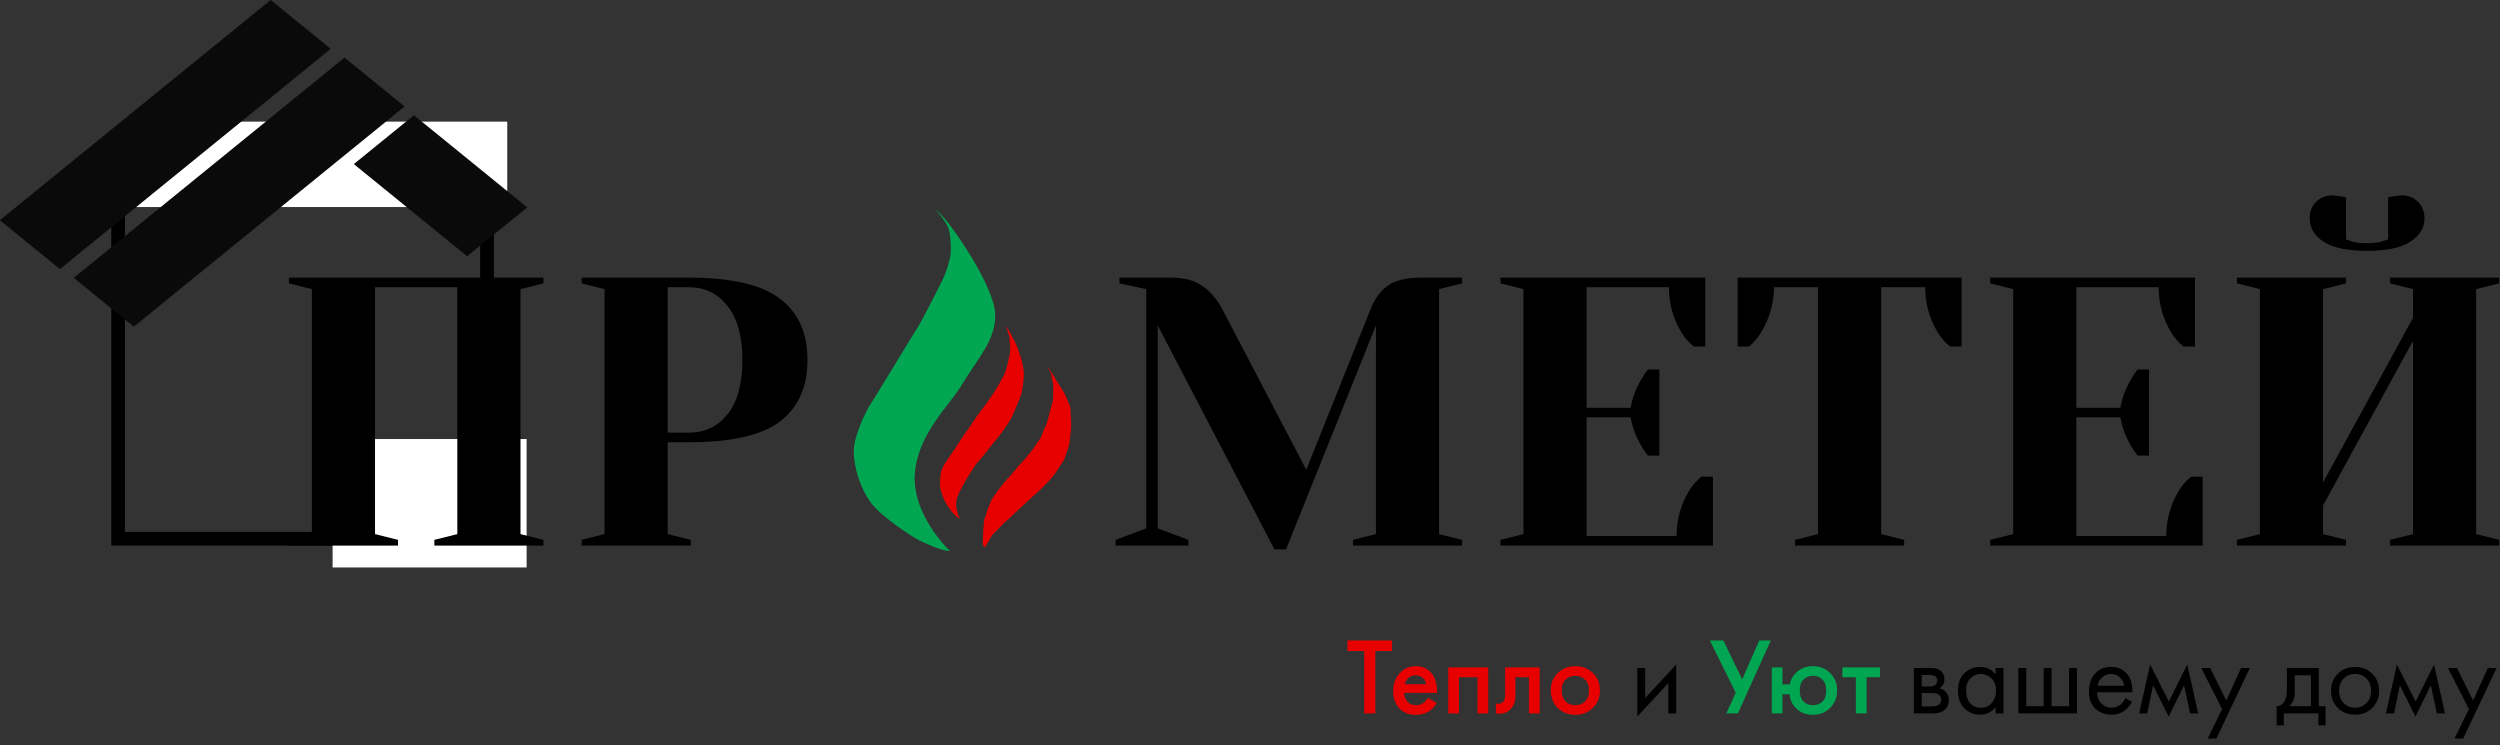 <?xml version="1.0" encoding="UTF-8"?> <svg xmlns="http://www.w3.org/2000/svg" width="1932" height="576" viewBox="0 0 1932 576" fill="none"><rect x="0" y="0" width="1932" height="576" fill="#333333" stroke="none"/><rect x="91.279" y="131.279" width="285.076" height="285.076" stroke="black" stroke-width="10.558"></rect><rect x="99" y="94" width="293" height="66" fill="white"></rect><rect x="257.045" y="339.279" width="149.929" height="99.249" fill="white"></rect><path d="M223.259 421.634V417.196L241.009 412.759V223.428L223.259 218.991V214.553H419.986V218.991L402.236 223.428V412.759L419.986 417.196V421.634H335.674V417.196L353.424 412.759V221.949H289.82V412.759L307.57 417.196V421.634H223.259Z" fill="black"></path><path d="M449.465 417.196L467.214 412.759V223.428L449.465 218.991V214.553H532.297C565.035 214.553 588.505 219.977 602.704 230.824C616.904 241.474 624.004 257.251 624.004 278.157C624.004 299.062 616.904 314.938 602.704 325.785C588.505 336.435 565.035 341.76 532.297 341.76H516.026V412.759L533.776 417.196V421.634H449.465V417.196ZM532.297 334.364C544.722 334.364 554.681 329.631 562.176 320.164C569.867 310.698 573.713 296.695 573.713 278.157C573.713 259.815 569.867 245.911 562.176 236.444C554.681 226.781 544.722 221.949 532.297 221.949H516.026V334.364H532.297Z" fill="black"></path><path d="M894.7 251.532V408.322L918.366 417.196V421.634H862.159V417.196L885.825 408.322V223.428L865.117 218.991V214.553H905.054C915.309 214.553 923.395 216.723 929.312 221.061C935.426 225.203 940.652 231.415 944.991 239.699L1009.48 363.06L1058.89 239.699C1062.24 231.021 1066.77 224.71 1072.49 220.766C1078.21 216.624 1086.99 214.553 1098.82 214.553H1129.88V218.991L1112.13 223.428V412.759L1129.88 417.196V421.634H1045.57V417.196L1063.32 412.759V251.532L993.803 424.592H984.928L894.7 251.532Z" fill="black"></path><path d="M1159.57 417.196L1177.32 412.759V223.428L1159.57 218.991V214.553H1317.84V267.802H1308.97C1305.22 264.844 1301.96 261.097 1299.2 256.561C1292.89 245.911 1289.74 234.374 1289.74 221.949H1226.13V315.135H1260.15C1261.53 307.641 1264.1 300.64 1267.85 294.131C1269.42 291.173 1271.3 288.313 1273.47 285.552H1282.34V352.114H1273.47C1271.3 349.353 1269.42 346.493 1267.85 343.535C1264.1 337.027 1261.53 330.025 1260.15 322.531H1226.13V414.238H1295.65C1295.65 401.813 1298.81 390.276 1305.12 379.626C1307.88 375.09 1311.13 371.343 1314.88 368.385H1323.76V421.634H1159.57V417.196Z" fill="black"></path><path d="M1387.22 417.196L1404.97 412.759V221.949H1370.95C1370.95 233.979 1367.7 245.517 1361.19 256.561C1358.43 261.097 1355.27 264.844 1351.72 267.802H1342.85V214.553H1515.91V267.802H1507.03C1503.29 264.844 1500.03 261.097 1497.27 256.561C1490.96 245.911 1487.8 234.374 1487.8 221.949H1453.78V412.759L1471.53 417.196V421.634H1387.22V417.196Z" fill="black"></path><path d="M1538.03 417.196L1555.78 412.759V223.428L1538.03 218.991V214.553H1696.29V267.802H1687.42C1683.67 264.844 1680.42 261.097 1677.66 256.561C1671.35 245.911 1668.19 234.374 1668.19 221.949H1604.59V315.135H1638.61C1639.99 307.641 1642.55 300.64 1646.3 294.131C1647.88 291.173 1649.75 288.313 1651.92 285.552H1660.79V352.114H1651.92C1649.75 349.353 1647.88 346.493 1646.3 343.535C1642.55 337.027 1639.99 330.025 1638.61 322.531H1604.59V414.238H1674.11C1674.11 401.813 1677.26 390.276 1683.57 379.626C1686.33 375.09 1689.59 371.343 1693.34 368.385H1702.21V421.634H1538.03V417.196Z" fill="black"></path><path d="M1829.28 193.845C1814.09 193.845 1802.85 191.478 1795.55 186.745C1788.45 182.012 1784.9 175.997 1784.9 168.699C1784.9 163.572 1786.58 159.332 1789.93 155.979C1793.29 152.626 1797.53 150.95 1802.65 150.95C1803.05 150.95 1805.32 151.246 1809.46 151.837L1813.01 152.429V184.97C1813.21 184.97 1814.59 185.463 1817.15 186.449C1819.91 187.435 1823.95 187.928 1829.28 187.928C1834.6 187.928 1838.55 187.435 1841.11 186.449C1843.87 185.463 1845.35 184.97 1845.55 184.97V152.429L1849.1 151.837C1853.24 151.246 1855.51 150.95 1855.9 150.95C1861.03 150.95 1865.27 152.626 1868.62 155.979C1871.98 159.332 1873.65 163.572 1873.65 168.699C1873.65 175.997 1870.01 182.012 1862.71 186.745C1855.61 191.478 1844.47 193.845 1829.28 193.845ZM1728.7 421.634V417.196L1746.45 412.759V223.428L1728.7 218.991V214.553H1813.01V218.991L1795.26 223.428V372.822L1864.78 245.615V223.428L1847.03 218.991V214.553H1931.34V218.991L1913.59 223.428V412.759L1931.34 417.196V421.634H1847.03V417.196L1864.78 412.759V263.365L1795.26 390.572V412.759L1813.01 417.196V421.634H1728.7Z" fill="black"></path><path d="M706.939 366.671C705.199 391.962 724.426 416.666 734.257 425.857C727.488 425.857 712.983 418.964 709.357 417.063C705.731 415.161 681.556 399.948 673.095 388.539C664.634 377.129 659.799 360.966 659.799 348.606C659.799 336.245 670.194 315.803 673.095 311.762C675.996 307.721 705.247 258.993 708.873 253.526C712.499 248.059 727.971 217.396 729.422 214.068C730.872 210.741 734.498 200.52 734.74 195.528C734.982 190.536 734.74 181.266 732.806 176.037C731.259 171.853 725.715 164.944 723.136 162.013C722.895 161.537 723.958 162.298 730.147 169.144C737.883 177.701 763.508 215.019 768.343 237.125C770.605 247.467 767.639 257.467 762.818 266.837C755.53 279.435 748.489 288.532 743.201 297.5C733.531 313.902 709.115 335.057 706.939 366.671Z" fill="#00A651"></path><path d="M740.08 383.477C737.305 390.621 740.08 397.89 741.814 400.632C741.071 400.632 739.337 399.457 738.841 398.987C738.346 398.517 735.621 395.462 735.373 395.227C735.175 395.039 733.144 392.172 732.153 390.762C731.409 389.587 729.428 385.827 728.932 384.652C728.601 383.866 727.446 379.953 726.951 378.543C726.455 377.133 726.455 373.843 726.455 372.433C726.455 371.023 726.703 368.203 726.951 366.088C727.198 363.973 728.437 361.623 728.932 360.448C729.428 359.273 731.162 356.923 732.153 355.278C733.144 353.633 737.107 348.229 738.098 346.584C739.089 344.939 743.3 338.829 744.043 337.419C744.786 336.009 749.493 330.134 750.979 327.549C752.466 324.964 758.659 316.505 760.393 314.39C762.127 312.275 767.577 304.05 769.063 301.935C770.549 299.82 773.522 293.945 775.504 290.655C777.485 287.365 778.972 279.846 780.21 274.676C781.449 269.506 779.963 263.631 780.21 261.516C780.458 259.401 776.495 250.942 777.981 252.822C779.467 254.701 783.183 261.751 784.669 264.806C786.156 267.861 787.147 271.386 788.385 274.676C789.624 277.966 790.615 282.901 791.11 286.66C791.605 290.42 790.615 298.41 789.624 303.11C788.633 307.81 783.926 317.209 782.44 321.204C780.954 325.199 772.531 336.714 770.797 338.594C769.063 340.474 757.668 355.278 756.181 356.453C754.695 357.628 743.548 374.548 740.08 383.477Z" fill="#E80000"></path><path d="M777.485 402.747C775.999 403.687 769.558 410.972 767.824 412.381C766.471 413.482 762.964 419.742 761.26 422.956C760.393 422.956 760.145 421.546 759.65 420.841C759.154 420.136 759.65 417.316 759.65 416.141C759.65 414.966 759.897 410.502 759.897 409.327C759.897 408.152 760.393 403.922 760.393 402.747C760.393 401.572 762.375 397.107 762.622 395.697C762.87 394.287 765.347 388.412 766.09 386.767C766.833 385.122 771.045 379.013 771.54 378.543C772.036 378.073 778.972 369.143 780.21 368.203C781.449 367.263 788.137 358.568 789.624 357.393C791.11 356.218 795.321 350.813 796.56 349.168C797.551 348.464 802.257 340.944 803.496 339.534C804.735 338.124 806.469 332.249 806.964 331.544C807.36 330.98 808.616 327.863 809.194 326.374C809.689 324.964 811.175 318.854 811.423 317.914L811.423 317.914C811.594 317.266 812.91 312.274 813.405 310.63C813.9 308.985 813.9 305.225 813.9 304.52V297.705C813.9 295.825 812.662 291.83 812.414 289.715C812.166 287.6 808.946 283.136 809.689 283.606C810.432 284.076 813.157 289.01 813.9 289.715C814.643 290.42 815.882 293.71 816.873 294.885C817.864 296.06 821.332 302.17 822.075 303.11C822.818 304.05 824.8 308.985 825.543 310.63C826.286 312.275 826.534 312.98 827.029 314.39C827.525 315.8 827.277 320.029 827.525 321.439C827.773 322.849 827.773 327.079 827.773 330.604C827.773 332.014 826.534 341.414 826.534 342.354C826.534 343.294 823.066 353.633 822.57 354.808C822.075 355.983 816.13 364.678 815.139 366.323C814.148 367.968 806.469 376.193 803.744 378.543C801.019 380.892 790.615 390.762 788.881 392.172C787.147 393.582 778.972 401.807 777.485 402.747Z" fill="#E80000"></path><path d="M1075.78 503.074H1062.86V551.305H1054.24V503.074H1041.32V494.965H1075.78V503.074ZM1103.38 539.31L1110.3 543.196C1108.73 546.011 1106.73 548.179 1104.31 549.7C1101.55 551.502 1098.06 552.403 1093.83 552.403C1088.88 552.403 1084.88 550.882 1081.84 547.842C1078.35 544.35 1076.6 539.817 1076.6 534.242C1076.6 528.386 1078.49 523.515 1082.26 519.63C1085.47 516.42 1089.44 514.815 1094.17 514.815C1098.79 514.815 1102.59 516.364 1105.57 519.461C1108.9 522.896 1110.56 527.907 1110.56 534.496V535.509H1085.05C1085.27 538.494 1086.29 540.887 1088.09 542.689C1089.61 544.209 1091.72 544.97 1094.42 544.97C1096.62 544.97 1098.51 544.378 1100.08 543.196C1101.38 542.182 1102.48 540.887 1103.38 539.31ZM1085.64 528.752H1102.11C1101.77 526.781 1100.93 525.176 1099.58 523.937C1098.11 522.586 1096.25 521.91 1094 521.91C1091.64 521.91 1089.69 522.67 1088.17 524.191C1086.93 525.317 1086.09 526.837 1085.64 528.752ZM1119.21 515.744H1150.12V551.305H1141.85V523.346H1127.49V551.305H1119.21V515.744ZM1189.84 515.744V551.305H1181.56V523.346H1171.09V537.452C1171.09 541.844 1169.96 545.251 1167.71 547.673C1164.84 550.882 1160.95 552.093 1156.06 551.305V543.703C1158.48 544.266 1160.42 543.731 1161.88 542.098C1162.73 541.084 1163.15 539.536 1163.15 537.452V515.744H1189.84ZM1203.84 520.136C1207.5 516.589 1212.03 514.815 1217.44 514.815C1222.85 514.815 1227.35 516.589 1230.95 520.136C1234.62 523.628 1236.45 528.104 1236.45 533.567C1236.45 538.973 1234.62 543.477 1230.95 547.081C1227.35 550.629 1222.85 552.403 1217.44 552.403C1212.03 552.403 1207.5 550.629 1203.84 547.081C1200.24 543.477 1198.44 538.973 1198.44 533.567C1198.44 528.104 1200.24 523.628 1203.84 520.136ZM1209.75 541.929C1211.67 543.956 1214.23 544.97 1217.44 544.97C1220.65 544.97 1223.21 543.956 1225.13 541.929C1227.04 539.845 1228 537.086 1228 533.651C1228 529.878 1226.96 527.035 1224.87 525.12C1222.85 523.205 1220.37 522.248 1217.44 522.248C1214.51 522.248 1212.01 523.205 1209.92 525.12C1207.9 527.035 1206.88 529.878 1206.88 533.651C1206.88 537.086 1207.84 539.845 1209.75 541.929Z" fill="#E80000"></path><path d="M1265.31 516.251H1271.39V539.395L1295.38 513.548V551.305H1289.29V527.907L1265.31 553.754V516.251ZM1479.03 516.251H1492.29C1495.5 516.251 1497.95 516.927 1499.64 518.278C1501.67 519.911 1502.68 522.107 1502.68 524.867C1502.68 527.907 1501.41 530.244 1498.88 531.877C1500.62 532.328 1502.09 533.116 1503.27 534.242C1505.13 536.044 1506.06 538.297 1506.06 541C1506.06 544.378 1504.85 547.025 1502.43 548.94C1500.34 550.516 1497.58 551.305 1494.15 551.305H1479.03V516.251ZM1485.11 530.526H1491.53C1493.16 530.526 1494.46 530.188 1495.42 529.512C1496.54 528.668 1497.11 527.457 1497.11 525.88C1497.11 524.472 1496.54 523.346 1495.42 522.501C1494.57 521.938 1492.94 521.657 1490.52 521.657H1485.11V530.526ZM1485.11 545.899H1492.63C1495.22 545.899 1497.05 545.505 1498.12 544.716C1499.47 543.703 1500.15 542.408 1500.15 540.831C1500.15 539.141 1499.55 537.818 1498.37 536.861C1497.3 536.016 1495.47 535.594 1492.88 535.594H1485.11V545.899ZM1542.18 521.234V516.251H1548.27V551.305H1542.18V546.406C1539.14 550.347 1535.15 552.318 1530.19 552.318C1525.46 552.318 1521.43 550.685 1518.11 547.419C1514.79 544.153 1513.13 539.592 1513.13 533.736C1513.13 527.992 1514.76 523.515 1518.03 520.305C1521.35 517.039 1525.4 515.406 1530.19 515.406C1535.26 515.406 1539.26 517.349 1542.18 521.234ZM1530.87 520.812C1527.66 520.812 1524.92 521.967 1522.67 524.275C1520.48 526.528 1519.38 529.681 1519.38 533.736C1519.38 537.621 1520.39 540.803 1522.42 543.28C1524.5 545.702 1527.32 546.912 1530.87 546.912C1534.41 546.912 1537.23 545.645 1539.31 543.111C1541.45 540.577 1542.52 537.48 1542.52 533.82C1542.52 529.653 1541.34 526.443 1538.97 524.191C1536.61 521.938 1533.91 520.812 1530.87 520.812ZM1559.78 551.305V516.251H1565.87V545.73H1579.38V516.251H1585.46V545.73H1598.98V516.251H1605.06V551.305H1559.78ZM1642.55 539.564L1647.62 542.351C1646.44 544.604 1645 546.49 1643.31 548.01C1640.1 550.882 1636.22 552.318 1631.66 552.318C1626.92 552.318 1622.84 550.798 1619.41 547.757C1616.03 544.66 1614.34 540.071 1614.34 533.989C1614.34 528.639 1615.86 524.219 1618.9 520.728C1622 517.18 1626.14 515.406 1631.32 515.406C1637.17 515.406 1641.59 517.546 1644.58 521.826C1646.94 525.204 1648.04 529.597 1647.87 535.003H1620.59C1620.65 538.55 1621.74 541.422 1623.88 543.618C1626.02 545.814 1628.64 546.912 1631.74 546.912C1634.5 546.912 1636.89 546.068 1638.92 544.378C1640.5 543.027 1641.71 541.422 1642.55 539.564ZM1621.01 529.935H1641.62C1641.12 527.175 1639.9 524.979 1637.99 523.346C1636.13 521.657 1633.91 520.812 1631.32 520.812C1628.78 520.812 1626.53 521.685 1624.56 523.431C1622.65 525.12 1621.46 527.288 1621.01 529.935ZM1653.15 551.305L1661.59 513.548L1676.12 542.098L1690.31 513.548L1698.76 551.305H1692.51L1687.86 529.597L1675.95 553.754L1663.87 529.597L1659.4 551.305H1653.15ZM1706.11 570.732L1717.26 548.01L1701.13 516.251H1708.06L1720.47 541.338L1731.88 516.251H1738.63L1712.87 570.732H1706.11ZM1767.3 516.251H1791.96V545.73H1797.2V560.596H1791.63V551.305H1764.93V560.596H1759.36V545.73C1762.29 545.674 1764.46 544.153 1765.86 541.169C1766.82 539.198 1767.3 536.101 1767.3 531.877V516.251ZM1785.88 545.73V521.826H1773.38V535.003C1773.38 539.676 1771.97 543.252 1769.16 545.73H1785.88ZM1833.26 547.081C1829.77 550.573 1825.35 552.318 1820 552.318C1814.65 552.318 1810.2 550.573 1806.66 547.081C1803.17 543.59 1801.42 539.198 1801.42 533.905C1801.42 528.555 1803.17 524.135 1806.66 520.643C1810.2 517.152 1814.65 515.406 1820 515.406C1825.35 515.406 1829.77 517.152 1833.26 520.643C1836.81 524.135 1838.59 528.555 1838.59 533.905C1838.59 539.198 1836.81 543.59 1833.26 547.081ZM1828.7 524.275C1826.34 521.967 1823.44 520.812 1820 520.812C1816.57 520.812 1813.64 521.995 1811.22 524.36C1808.85 526.669 1807.67 529.85 1807.67 533.905C1807.67 537.959 1808.88 541.141 1811.3 543.449C1813.72 545.758 1816.62 546.912 1820 546.912C1823.38 546.912 1826.28 545.758 1828.7 543.449C1831.12 541.141 1832.34 537.959 1832.34 533.905C1832.34 529.794 1831.12 526.584 1828.7 524.275ZM1843.86 551.305L1852.3 513.548L1866.83 542.098L1881.02 513.548L1889.47 551.305H1883.22L1878.57 529.597L1866.66 553.754L1854.58 529.597L1850.11 551.305H1843.86ZM1896.82 570.732L1907.97 548.01L1891.84 516.251H1898.77L1911.18 541.338L1922.59 516.251H1929.34L1903.58 570.732H1896.82Z" fill="black"></path><path d="M1321.36 494.965H1331.83L1346.36 525.035L1359.54 494.965H1368.49L1343.06 551.305H1334.11L1341.37 535.34L1321.36 494.965ZM1377.5 528.921H1383.16C1383.73 525.599 1385.28 522.642 1387.81 520.052C1391.3 516.561 1395.72 514.815 1401.07 514.815C1406.36 514.815 1410.78 516.589 1414.33 520.136C1417.94 523.628 1419.74 528.104 1419.74 533.567C1419.74 538.973 1417.94 543.477 1414.33 547.081C1410.78 550.629 1406.36 552.403 1401.07 552.403C1395.44 552.403 1390.88 550.516 1387.39 546.743C1384.8 543.928 1383.33 540.521 1383 536.523H1377.5V551.305H1369.23V515.744H1377.5V528.921ZM1408.34 525.12C1406.36 523.205 1403.94 522.248 1401.07 522.248C1398.2 522.248 1395.78 523.205 1393.81 525.12C1391.84 527.035 1390.85 529.878 1390.85 533.651C1390.85 537.424 1391.84 540.268 1393.81 542.182C1395.78 544.041 1398.2 544.97 1401.07 544.97C1403.94 544.97 1406.36 544.041 1408.34 542.182C1410.31 540.268 1411.29 537.424 1411.29 533.651C1411.29 529.878 1410.31 527.035 1408.34 525.12ZM1452.87 523.346H1442.48V551.305H1434.2V523.346H1423.81V515.744H1452.87V523.346Z" fill="#00A651"></path><rect width="59.836" height="269.697" transform="matrix(0.776 0.631 -0.776 0.631 266.248 44.518)" fill="#0A0A0A"></rect><rect width="59.836" height="269.697" transform="matrix(0.776 0.631 -0.776 0.631 209.161 0)" fill="#0A0A0A"></rect><rect width="59.836" height="112.866" transform="matrix(0.776 -0.631 0.776 0.631 273.443 126.81)" fill="#0A0A0A"></rect></svg> 